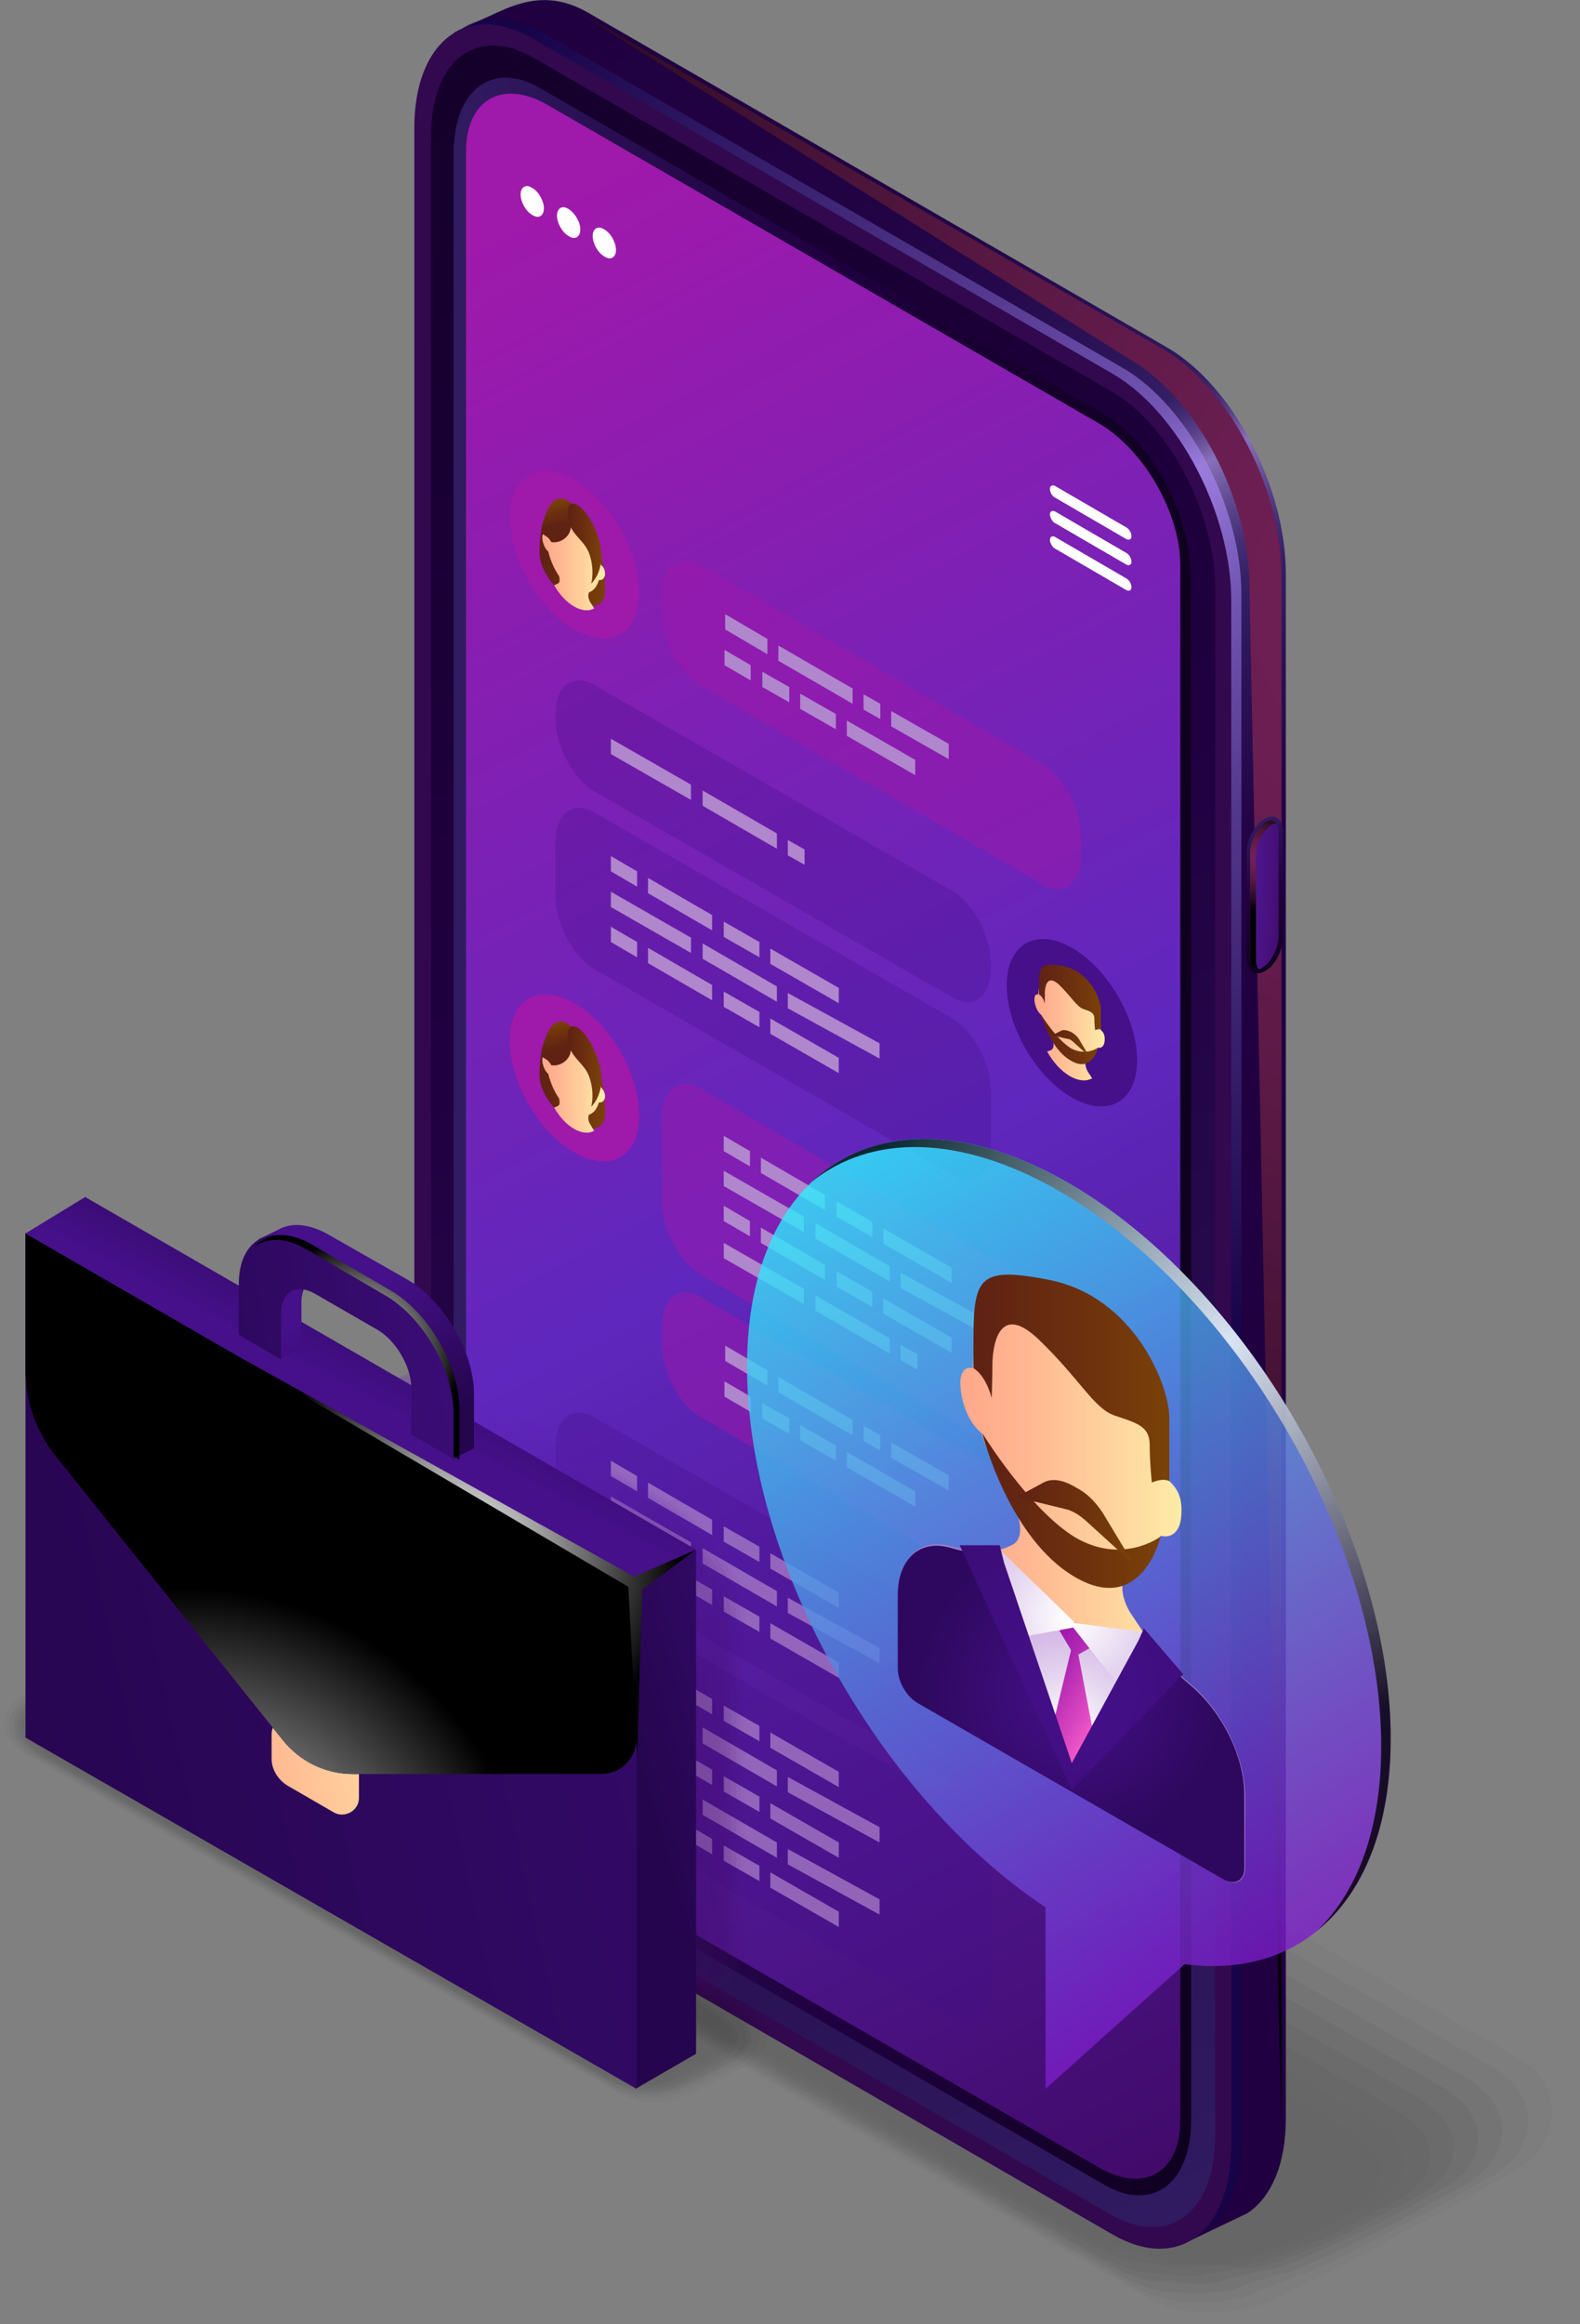 <?xml version="1.0" encoding="UTF-8"?> <svg xmlns="http://www.w3.org/2000/svg" width="217" height="319" viewBox="0 0 217 319" fill="none"><rect x="0" y="0" width="217" height="319" fill="#808080" stroke="none"/> <g clip-path="url(#clip0_20_1927)"> <g opacity="0.2"> <path opacity="0.091" d="M59.1 243.1L68.1 238.1C68.5 237.9 85.4 228.6 85.7 228.8L91.5 225.9C94.1 224.4 98 223.9 101.3 223.9C104.2 223.9 107.3 224.8 109.4 226L150.2 249.2L158.9 254.2L208.4 282.4C210 283.3 211.5 284.7 212.2 286.1C212.8 287.2 213.2 288.4 213.2 289.7C213.3 293 211.3 296.1 207.7 298.2L198.7 303.2C198.3 303.4 181.4 312.7 181.1 312.5L175.3 315.4C172.7 316.9 168.8 317.4 165.5 317.4C162.6 317.4 159.5 316.5 157.4 315.3L116.5 292L107.8 287L58.3 258.8C56.7 257.9 55.2 256.5 54.5 255.1C53.9 254 53.5 252.8 53.5 251.5C53.4 248.3 55.4 245.2 59.1 243.1Z" fill="black"></path> <path opacity="0.182" d="M60 243.8L68.8 238.9C69.5 238.5 85.4 230.1 86 230.5L91.7 228.2C94.1 226.8 98.2 226.7 101.2 226.7C103.8 226.7 107.1 227.8 109 228.9L148.6 251.5L157 256.3L205 283.7C206.4 284.5 208.1 286 208.8 287.3C209.4 288.4 209.8 289.5 209.9 290.7C210.1 293.8 208.2 296.9 204.6 298.9L195.8 303.8C195.1 304.2 179.2 312.6 178.6 312.2L172.9 314.5C170.5 315.9 166.4 316 163.4 316C160.8 316 157.5 314.9 155.6 313.8L116 291.2L107.6 286.4L59.6 259C58.2 258.2 56.5 256.7 55.8 255.4C55.2 254.3 54.8 253.2 54.7 252C54.5 248.9 56.4 245.9 60 243.8Z" fill="black"></path> <path opacity="0.273" d="M60.9 244.6L69.4 239.9C70.5 239.3 85.3 231.8 86.2 232.4L91.7 230.6C93.8 229.4 98.2 229.7 100.8 229.7C103.1 229.7 106.6 231 108.3 232L146.7 253.9L154.9 258.6L201.4 285.2C202.7 285.9 204.5 287.5 205.1 288.6C205.7 289.6 206.2 290.7 206.3 291.8C206.6 294.8 204.8 297.8 201.3 299.8L192.8 304.5C191.7 305.1 176.9 312.6 176 312L170.5 313.8C168.4 315 164 314.7 161.4 314.7C159.1 314.7 155.6 313.4 153.9 312.4L115.5 290.5L107.3 285.8L60.8 259.2C59.5 258.5 57.7 256.9 57.1 255.8C56.5 254.8 56 253.7 55.9 252.6C55.6 249.5 57.4 246.6 60.9 244.6Z" fill="black"></path> <path opacity="0.364" d="M61.8 245.3L70.1 240.8C71.6 240 85.3 233.4 86.5 234.1L91.8 232.8C93.6 231.7 98.2 232.5 100.6 232.5C102.6 232.5 106.4 234 107.8 234.9L145 256.1L152.9 260.6L198 286.4C199.1 287 201.1 288.7 201.7 289.6C202.3 290.6 202.8 291.6 203 292.7C203.4 295.6 201.7 298.5 198.2 300.4L189.9 304.9C188.4 305.7 174.7 312.3 173.5 311.6L168.2 312.9C166.4 314 161.8 313.2 159.4 313.2C157.4 313.2 153.6 311.7 152.2 310.8L115 289.6L107.1 285.1L62 259.3C60.9 258.7 58.9 257 58.3 256.1C57.7 255.1 57.2 254.1 57 253C56.6 250.1 58.3 247.3 61.8 245.3Z" fill="black"></path> <path opacity="0.455" d="M62.7 246L70.8 241.7C72.6 240.6 85.3 235 86.9 235.9L92 235.1C93.6 234.2 98.4 235.3 100.4 235.3C102.1 235.3 106.1 237 107.3 237.8L143.3 258.4L151 262.8L194.6 287.8C195.6 288.4 197.7 290 198.2 290.8C198.8 291.7 199.4 292.6 199.6 293.7C200.1 296.4 198.5 299.2 195.1 301.2L187 305.5C185.2 306.6 172.5 312.2 170.9 311.3L165.8 312.1C164.2 313 159.4 311.9 157.4 311.9C155.7 311.9 151.7 310.2 150.5 309.4L114.5 288.8L106.8 284.4L63.2 259.4C62.2 258.8 60.1 257.2 59.6 256.4C59 255.5 58.4 254.6 58.2 253.5C57.7 250.7 59.3 247.9 62.7 246Z" fill="black"></path> <path opacity="0.545" d="M63.6 246.7L71.4 242.6C73.6 241.3 85.1 236.6 87.1 237.7L92.1 237.5C93.4 236.7 98.5 238.3 100.2 238.3C101.7 238.3 105.8 240.3 106.8 240.9L141.6 260.8L149 265L191.2 289.2C192 289.7 194.3 291.4 194.8 292C195.5 292.9 196.1 293.7 196.3 294.7C196.9 297.3 195.4 300 192.1 301.9L184.3 306C182.1 307.3 170.6 312 168.6 310.9L163.6 311.1C162.3 311.9 157.2 310.3 155.5 310.3C154 310.3 149.9 308.3 148.9 307.7L114 287.9L106.6 283.7L64.4 259.5C63.6 259 61.3 257.3 60.8 256.7C60.1 255.8 59.5 255 59.3 254C58.8 251.4 60.3 248.6 63.6 246.7Z" fill="black"></path> <path opacity="0.636" d="M64.5 247.4L72.1 243.4C74.7 241.9 85.1 238.1 87.4 239.3L92.2 239.6C93.3 239 98.6 241 99.9 241C101.1 241 105.4 243.2 106.2 243.6L139.8 262.9L147 267L187.7 290.4C188.3 290.8 190.8 292.5 191.2 293C191.9 293.9 192.5 294.6 192.8 295.5C193.5 298 192.1 300.6 188.8 302.5L181.2 306.5C178.6 308 168.2 311.8 165.9 310.6L161.1 310.3C160 310.9 154.7 308.9 153.4 308.9C152.2 308.9 147.9 306.7 147.1 306.3L113.5 287L106.3 282.9L65.6 259.5C65 259.1 62.5 257.4 62.1 256.8C61.4 255.9 60.8 255.2 60.5 254.3C59.8 252 61.2 249.3 64.5 247.4Z" fill="black"></path> <path opacity="0.727" d="M65.4 248.1L72.7 244.3C75.6 242.6 85 239.6 87.6 241.1L92.2 241.9C93 241.4 98.6 243.8 99.6 243.8C100.5 243.8 105 246.2 105.7 246.5L138.1 265.1L145 269.1L184.3 291.7C184.8 292 187.6 293.7 187.8 294.2C188.6 294.9 189.2 295.7 189.5 296.6C190.3 298.9 189 301.5 185.8 303.4L178.5 307.2C175.6 308.9 166.2 311.9 163.6 310.4L159 309.6C158.2 310.1 152.6 307.7 151.6 307.7C150.7 307.7 146.2 305.3 145.5 305L113 286.3L106.1 282.3L66.8 259.7C66.3 259.4 63.5 257.7 63.3 257.2C62.5 256.5 61.9 255.7 61.6 254.8C60.9 252.6 62.2 250 65.4 248.1Z" fill="black"></path> <path opacity="0.818" d="M66.3 248.9L73.4 245.3C76.7 243.4 85 241.3 87.9 243L92.3 244.3C92.8 244 98.7 246.8 99.3 246.8C99.9 246.8 104.7 249.4 105.1 249.6L136.3 267.5L142.9 271.3L180.7 293.1C181 293.3 184 295.1 184.1 295.4C185 296 185.5 296.8 185.9 297.6C186.8 299.8 185.6 302.3 182.4 304.1L175.3 307.7C172 309.6 163.7 311.7 160.8 310L156.4 308.7C155.9 309 150 306.2 149.4 306.2C148.8 306.2 144 303.6 143.6 303.4L112.4 285.5L105.8 281.7L68 259.9C67.7 259.7 64.7 257.9 64.6 257.6C63.7 257 63.2 256.2 62.8 255.4C61.9 253.2 63.2 250.7 66.3 248.9Z" fill="black"></path> <path opacity="0.909" d="M67.2 249.6L74 246.2C77.7 244.1 84.9 242.9 88.1 244.8L92.4 246.6C92.7 246.4 98.7 249.7 99.1 249.7C99.4 249.7 104.4 252.5 104.6 252.6L134.6 269.9L141 273.6L177.4 294.6C177.6 294.7 180.7 296.6 180.8 296.7C181.7 297.3 182.3 298 182.7 298.7C183.7 300.8 182.6 303.2 179.5 305L172.7 308.4C169 310.5 161.8 311.7 158.6 309.8L154.3 308C154 308.2 148 304.9 147.6 304.9C147.3 304.9 142.3 302.1 142.1 302L112.1 284.7L105.7 281L69.3 260C69.1 259.9 66 258 65.9 257.9C65 257.3 64.4 256.6 64 255.9C63 253.8 64.1 251.3 67.2 249.6Z" fill="black"></path> <path opacity="0.2" d="M155.9 309.4L111.5 283.8L67.1 258.2C63.6 256.2 64 252.6 68.1 250.3L74.7 247.1C78.7 244.8 84.9 244.5 88.4 246.5L132.8 272.1L177.2 297.7C180.7 299.7 180.3 303.3 176.2 305.6L169.6 308.8C165.5 311.2 159.4 311.5 155.9 309.4Z" fill="black"></path> </g> <path d="M160.4 303.1L80.8 257.1C71.8 251.9 64.5 238 64.5 226V14C64.5 7.9 59.5 6.6 62.5 4.4C62.6 4.3 69.6 1.1 69.7 1.1C73 -0.2 76.5 -0.7 80.7 1.7L160.3 47.7C169.3 52.9 176.6 66.8 176.6 78.8V290.8C176.6 297.2 174.5 301.7 171.3 303.8C171.1 303.9 162.7 307.9 162.5 308C159.6 308.9 164.4 305.4 160.4 303.1Z" fill="url(#paint0_linear_20_1927)"></path> <path d="M159.7 47.9L80.1 2C75.9 -0.4 155.3 49.4 155.3 49.4C164.3 54.6 171.6 68.5 171.6 80.5C171.6 80.5 176 297.4 176 291.1V79C176 67 168.7 53.1 159.7 47.9Z" fill="url(#paint1_radial_20_1927)"></path> <path opacity="0.6" d="M154.2 305.9L74.6 259.9C65.6 254.7 58.3 240.8 58.3 228.8V16.8C58.3 4.8 65.6 -0.7 74.6 4.5L154.2 50.5C163.2 55.7 170.5 69.6 170.5 81.6V293.6C170.5 305.6 163.2 311.1 154.2 305.9Z" fill="url(#paint2_radial_20_1927)"></path> <path d="M152.8 306.7L73.2 260.7C64.2 255.5 56.9 241.6 56.9 229.6V17.6C56.9 5.6 64.2 0.1 73.2 5.3L152.8 51.3C161.8 56.5 169.1 70.4 169.1 82.4V294.4C169.1 306.4 161.8 311.9 152.8 306.7Z" fill="#32084F"></path> <path d="M59.2 231V18.7C59.2 8.2 65.5 3.4 73.4 8L152.6 53.7C160.5 58.2 166.9 70.4 166.9 80.9V293.2C166.9 303.7 160.5 308.5 152.6 304L73.4 258.3C65.5 253.7 59.2 241.5 59.2 231Z" fill="url(#paint3_linear_20_1927)"></path> <path d="M62.3 232.3V21.1C62.3 12.3 67.6 8.3 74.2 12.1L151.7 56.9C158.3 60.7 163.6 70.9 163.6 79.7V290.9C163.6 299.7 158.3 303.7 151.7 299.9L74.2 255.1C67.7 251.3 62.3 241.1 62.3 232.3Z" fill="url(#paint4_linear_20_1927)"></path> <path d="M75.2 14.4C69 10.8 64 13.7 64 20.8V234.4C64 241.5 69 250.2 75.2 253.8L150.9 297.5C157.1 301.1 162.1 298.2 162.1 291.1V77.5C162.1 70.4 157.1 61.7 150.9 58.1L75.2 14.4Z" fill="url(#paint5_linear_20_1927)"></path> <path d="M171.2 131.4V117.1C171.2 115.3 172.3 113.1 173.7 112.4C175.1 111.6 176.2 112.4 176.2 114.3V128.6C176.2 130.4 175.1 132.6 173.7 133.3C172.3 134.1 171.2 133.2 171.2 131.4Z" fill="url(#paint6_linear_20_1927)"></path> <path d="M172.7 133C172 133 171.7 132.1 171.7 131.4V117.1C171.7 115.5 172.7 113.5 173.9 112.8C174.2 112.7 174.4 112.6 174.6 112.6C175.3 112.6 175.6 113.5 175.6 114.2V128.5C175.6 130.1 174.6 132.1 173.4 132.8C173.2 133 172.9 133 172.7 133Z" fill="url(#paint7_linear_20_1927)"></path> <path d="M172.5 131.8V117.5C172.5 115.9 173.5 113.9 174.7 113.2C174.9 113.1 175.1 113 175.3 113C175.1 112.8 174.9 112.6 174.6 112.6C174.4 112.6 174.1 112.7 173.9 112.8C172.7 113.5 171.7 115.5 171.7 117.1V131.4C171.7 132.2 172 133 172.7 133H172.8C172.6 132.7 172.5 132.2 172.5 131.8Z" fill="url(#paint8_radial_20_1927)"></path> <path d="M144.9 68.3L154.7 74C155.1 74.2 155.4 74 155.4 73.6C155.4 73.2 155.1 72.6 154.7 72.4L144.9 66.7C144.5 66.5 144.2 66.7 144.2 67.1C144.2 67.6 144.5 68.1 144.9 68.3ZM154.7 75.9L144.9 70.2C144.5 70 144.2 70.2 144.2 70.6C144.2 71 144.5 71.6 144.9 71.8L154.7 77.5C155.1 77.7 155.4 77.5 155.4 77.1C155.4 76.7 155.1 76.1 154.7 75.9ZM154.7 79.4L144.9 73.7C144.5 73.5 144.2 73.7 144.2 74.1C144.2 74.5 144.5 75.1 144.9 75.3L154.7 81C155.1 81.2 155.4 81 155.4 80.6C155.4 80.2 155.1 79.6 154.7 79.4Z" fill="white"></path> <path d="M84.6 34.3C84.6 35.3 83.9 35.8 83 35.2C82.1 34.7 81.4 33.4 81.4 32.4C81.4 31.4 82.1 30.9 83 31.5C83.9 32 84.6 33.3 84.6 34.3Z" fill="white"></path> <path d="M79.7 31.5C79.7 32.5 79 33 78.1 32.4C77.2 31.9 76.5 30.6 76.5 29.6C76.5 28.6 77.2 28.1 78.1 28.7C78.9 29.2 79.7 30.4 79.7 31.5Z" fill="white"></path> <path d="M74.7 28.6C74.7 29.6 74 30.1 73.1 29.5C72.2 29 71.5 27.7 71.5 26.7C71.5 25.7 72.2 25.2 73.1 25.8C74 26.3 74.7 27.6 74.7 28.6Z" fill="white"></path> <path opacity="0.5" d="M143.2 121.4L96.2 94.1C93.3 92.4 90.9 87.9 90.9 84.1V81.6C90.9 77.7 93.3 76 96.2 77.6L143.2 104.9C146.1 106.6 148.5 111.1 148.5 114.9V117.4C148.4 121.3 146.1 123.1 143.2 121.4Z" fill="#9F19AB"></path> <path d="M87.8 81.3C87.8 87 83.8 89.2 78.9 86.4C74 83.6 70 76.7 70 71C70 65.3 74 63.1 78.9 65.9C83.8 68.8 87.8 75.7 87.8 81.3Z" fill="#9F19AB"></path> <path d="M114.8 98L109.9 95.2V97.3L114.8 100.1V98ZM104.7 94.3L108.4 96.4V94.3L104.7 92.2V94.3ZM125.7 104.3L116.3 98.9V101L125.7 106.4V104.3ZM103.1 91.3L99.5 89.2V91.3L103.1 93.4V91.3ZM130.3 102.1L122.4 97.6V99.7L130.3 104.2V102.1ZM105.4 87.7L99.6 84.3V86.4L105.4 89.8V87.7ZM120.9 96.6L118.6 95.3V97.4L120.9 98.7V96.6ZM106.9 90.7L117.1 96.6V94.5L106.9 88.6V90.7Z" fill="#B086CC"></path> <path d="M83.1 81C83.1 86.3 74.1 81.1 74.1 75.8C74.1 70.5 76.1 68.1 78.6 69.5C81.1 71 83.1 75.7 83.1 81Z" fill="url(#paint9_linear_20_1927)"></path> <path d="M82.5 77.5C82.5 77.1 82.5 76.9 82.4 76.7C82 72.7 80.7 70.9 78.7 69.7C76.7 68.5 75.2 68.9 75 72.7C75 72.8 75 73 75 73.1C74.7 73 74.4 73.3 74.5 74.1C74.6 74.7 74.9 75.4 75.3 75.7C75.6 76.9 76.1 78.1 76.8 79.1C76.9 79.6 76.9 80 76.6 80.1C76.4 80.2 76.3 80.3 76.1 80.3C77.6 83 80.1 84.4 81.6 83.5C81.4 83.2 81.3 83 81.1 82.7C80.8 82.2 80.7 81.7 80.9 81.3C81.5 81.1 81.9 80.6 82.2 79.8C82.2 79.7 82.3 79.6 82.3 79.6C82.7 79.7 83 79.4 83.1 78.9C83.1 78.2 82.9 77.8 82.5 77.5Z" fill="url(#paint10_linear_20_1927)"></path> <path d="M78.2 71C79.1 73.3 77.1 74.7 75.7 74.4C74.9 72.8 73.6 74.2 74.9 70.7C76.5 66.3 78.9 69.6 78.9 69.6L78.2 71Z" fill="url(#paint11_linear_20_1927)"></path> <path d="M78 71C78.3 73.5 80.3 74 81 76.2C81.7 78.4 81.2 80.1 81.2 80.1C81.2 80.1 83.6 78 82.1 73.6C80.6 69.2 77.6 67.5 78 71Z" fill="url(#paint12_linear_20_1927)"></path> <path opacity="0.5" d="M143.2 202.2L96.2 174.9C93.3 173.2 90.9 168.7 90.9 164.9V153.4C90.9 149.5 93.3 147.8 96.2 149.4L143.2 176.7C146.1 178.4 148.5 182.9 148.5 186.7V198.2C148.4 202.1 146.1 203.8 143.2 202.2Z" fill="#9F19AB"></path> <path d="M87.8 153.1C87.8 158.8 83.8 161 78.9 158.2C74 155.4 70 148.5 70 142.8C70 137.1 74 134.9 78.9 137.7C83.8 140.5 87.8 147.4 87.8 153.1Z" fill="#9F19AB"></path> <path opacity="0.5" d="M143.2 221.8L96.2 194.5C93.3 192.8 90.9 188.3 90.9 184.5V182C90.9 178.1 93.3 176.4 96.2 178L143.2 205.3C146.1 207 148.5 211.5 148.5 215.3V217.8C148.4 221.7 146.1 223.5 143.2 221.8Z" fill="#9F19AB"></path> <path d="M114.8 198.4L109.9 195.6V197.7L114.8 200.5V198.4ZM104.7 194.7L108.4 196.8V194.7L104.7 192.6V194.7ZM125.7 204.7L116.3 199.3V201.4L125.7 206.8V204.7ZM103.1 191.7L99.5 189.6V191.7L103.1 193.8V191.7ZM130.3 202.5L122.4 198V200.1L130.3 204.6V202.5ZM105.4 188.1L99.6 184.7V186.8L105.4 190.2V188.1ZM120.9 197L118.6 195.7V197.8L120.9 199.1V197ZM106.9 191.1L117.1 197V194.9L106.9 189V191.1Z" fill="#B086CC"></path> <path d="M83.1 152.7C83.1 158 74.1 152.8 74.1 147.5C74.1 142.2 76.1 139.8 78.6 141.2C81.1 142.7 83.1 147.4 83.1 152.7Z" fill="url(#paint13_linear_20_1927)"></path> <path d="M82.5 149.2C82.5 148.8 82.5 148.6 82.4 148.4C82 144.4 80.7 142.6 78.7 141.4C76.7 140.2 75.2 140.6 75 144.4C75 144.5 75 144.7 75 144.8C74.7 144.7 74.4 145 74.5 145.8C74.6 146.4 74.9 147.1 75.3 147.4C75.6 148.6 76.1 149.8 76.8 150.8C76.9 151.3 76.9 151.7 76.6 151.8C76.4 151.9 76.3 152 76.1 152C77.6 154.7 80.1 156.1 81.6 155.2C81.4 154.9 81.3 154.7 81.1 154.4C80.8 153.9 80.7 153.4 80.9 153C81.5 152.8 81.9 152.3 82.2 151.5C82.2 151.4 82.3 151.3 82.3 151.3C82.7 151.4 83 151.1 83.1 150.6C83.1 150 82.9 149.6 82.5 149.2Z" fill="url(#paint14_linear_20_1927)"></path> <path d="M78.2 142.8C79.1 145.1 77.1 146.5 75.7 146.2C74.9 144.6 73.6 146 74.9 142.5C76.5 138.1 78.9 141.4 78.9 141.4L78.2 142.8Z" fill="url(#paint15_linear_20_1927)"></path> <path d="M78 142.8C78.3 145.3 80.3 145.8 81 148C81.7 150.2 81.2 151.9 81.2 151.9C81.2 151.9 83.6 149.8 82.1 145.4C80.6 140.9 77.6 139.2 78 142.8Z" fill="url(#paint16_linear_20_1927)"></path> <path opacity="0.3" d="M130.8 136.9L81.6 108.6C78.7 106.9 76.3 102.4 76.3 98.6V98C76.3 94.1 78.7 92.4 81.6 94L130.8 122.3C133.7 124 136.1 128.5 136.1 132.3V132.8C136.1 136.8 133.7 138.6 130.8 136.9Z" fill="#45108A"></path> <path opacity="0.3" d="M130.8 161.3L81.6 133C78.7 131.3 76.3 126.8 76.3 123V115.5C76.3 111.6 78.7 109.9 81.6 111.5L130.8 139.8C133.7 141.5 136.1 146 136.1 149.8V157.3C136.1 161.2 133.7 162.9 130.8 161.3Z" fill="#45108A"></path> <path d="M153.582 151.257C157.063 149.223 157.037 142.703 153.525 136.695C150.013 130.688 144.344 127.467 140.864 129.502C137.383 131.537 137.409 138.057 140.921 144.064C144.433 150.072 150.102 153.292 153.582 151.257Z" fill="#45108A"></path> <path d="M104.3 129.3L99.4 126.5V128.6L104.3 131.4V129.3ZM89 122.6L97.8 127.7V125.6L89 120.5V122.6ZM115.2 135.6L105.8 130.2V132.3L115.2 137.7V135.6ZM87.5 119.6L83.9 117.5V119.6L87.5 121.7V119.6ZM94.9 107.7L83.9 101.4V103.5L94.9 109.8V107.7ZM110.5 116.6L108.2 115.3V117.4L110.5 118.7V116.6ZM96.5 110.6L106.7 116.5V114.4L96.5 108.5V110.6ZM104.3 138.9L99.4 136.1V138.2L104.3 141V138.9ZM89 132.2L97.8 137.3V135.2L89 130.1V132.2ZM115.2 145.2L105.8 139.8V141.9L115.2 147.3V145.2ZM87.5 129.3L83.9 127.2V129.3L87.5 131.4V129.3ZM94.9 128.7L83.9 122.4V124.5L94.9 130.8V128.7ZM120.8 143.2L108.2 136.3V138.4L120.8 145.3V143.2ZM96.5 131.6L106.7 137.5V135.4L96.5 129.5V131.6Z" fill="#B086CC"></path> <path opacity="0.3" d="M130.8 244.3L81.6 216C78.7 214.3 76.3 209.8 76.3 206V198.5C76.3 194.6 78.7 192.9 81.6 194.5L130.8 222.8C133.7 224.5 136.1 229 136.1 232.8V240.3C136.1 244.2 133.7 245.9 130.8 244.3Z" fill="#45108A"></path> <path opacity="0.7" d="M104.3 212.3L99.4 209.5V211.6L104.3 214.4V212.3ZM89 205.6L97.8 210.7V208.6L89 203.5V205.6ZM115.2 218.6L105.8 213.2V215.3L115.2 220.7V218.6ZM87.5 202.6L83.9 200.5V202.6L87.5 204.7V202.6ZM104.3 221.9L99.4 219.1V221.2L104.3 224V221.9ZM89 215.2L97.8 220.3V218.2L89 213.1V215.2ZM115.2 228.2L105.8 222.8V224.9L115.2 230.3V228.2ZM87.5 212.3L83.9 210.2V212.3L87.5 214.4V212.3ZM94.9 211.7L83.9 205.4V207.5L94.9 213.8V211.7ZM120.8 226.2L108.2 219.3V221.4L120.8 228.3V226.2ZM96.5 214.6L106.7 220.5V218.4L96.5 212.5V214.6Z" fill="#B086CC"></path> <path opacity="0.3" d="M130.8 277L81.6 248.7C78.7 247 76.3 242.5 76.3 238.7V223C76.3 219.1 78.7 217.4 81.6 219L130.8 247.3C133.7 249 136.1 253.5 136.1 257.3V273C136.1 276.9 133.7 278.7 130.8 277Z" fill="#45108A"></path> <path opacity="0.7" d="M104.3 236.9L99.4 234.1V236.2L104.3 239V236.9ZM89 230.2L97.8 235.3V233.2L89 228.1V230.2ZM115.2 243.2L105.8 237.8V239.9L115.2 245.3V243.2ZM87.5 227.3L83.9 225.2V227.3L87.5 229.4V227.3ZM104.3 246.6L99.4 243.8V245.9L104.3 248.7V246.6ZM89 239.9L97.8 245V242.9L89 237.8V239.9ZM115.2 252.9L105.8 247.5V249.6L115.2 255V252.9ZM87.5 236.9L83.9 234.8V236.9L87.5 239V236.9ZM104.3 256.1L99.4 253.3V255.4L104.3 258.2V256.1ZM89 249.4L97.8 254.5V252.4L89 247.3V249.4ZM115.2 262.4L105.8 257V259.1L115.2 264.5V262.4ZM87.5 246.4L83.9 244.3V246.4L87.5 248.5V246.4ZM94.9 236.3L83.9 230V232.1L94.9 238.4V236.3ZM120.8 250.8L108.2 243.9V246L120.8 252.9V250.8ZM96.5 239.3L106.7 245.2V243L96.5 237.1V239.3ZM94.9 246.2L83.9 239.9V242L94.9 248.3V246.2ZM120.8 260.7L108.2 253.8V255.9L120.8 262.8V260.7ZM96.5 249.1L106.7 255V252.9L96.5 247V249.1Z" fill="#B086CC"></path> <path d="M119.8 167.7L114.9 164.9V167L119.8 169.8V167.7ZM104.5 161L113.3 166.1V164L104.5 158.9V161ZM130.7 174L121.3 168.6V170.7L130.7 176.1V174ZM103 158L99.4 155.9V158L103 160.1V158ZM110.4 176.9L99.4 170.6V172.7L110.4 179V176.9ZM126 185.9L123.7 184.6V186.7L126 188V185.9ZM112 179.9L122.2 185.8V183.7L112 177.8V179.9ZM119.8 177.3L114.9 174.5V176.6L119.8 179.4V177.3ZM104.5 170.6L113.3 175.7V173.6L104.5 168.5V170.6ZM130.7 183.6L121.3 178.2V180.3L130.7 185.7V183.6ZM103 167.6L99.4 165.5V167.6L103 169.7V167.6ZM110.4 167L99.4 160.7V162.8L110.4 169.1V167ZM136.3 181.6L123.7 174.7V176.8L136.3 183.7V181.6ZM112 170L122.2 175.9V173.8L112 167.9V170Z" fill="#B086CC"></path> <path d="M150 148C149.8 147.7 149.6 147.4 149.4 147.1C149 146.4 148.9 145.5 149.4 145.3C150 145 150.4 144.5 150.8 143.8C151.3 143.9 151.6 143.6 151.7 143C151.8 142.2 151.6 141.7 151.2 141.4C151.1 138.6 150.1 135.8 146.9 133.9C143.7 132.1 142.8 133.8 142.6 136.5C142.2 136.4 142 136.7 142.1 137.5C142.2 138.2 142.5 138.9 143 139.3C143.3 140.3 143.8 141.4 144.4 142.4C144.8 143.1 144.8 143.9 144.4 144.1C144.2 144.2 144 144.3 143.8 144.3C145.5 147.4 148.3 149 150 148Z" fill="url(#paint17_linear_20_1927)"></path> <path d="M142.7 136.5C143.3 136.8 143.5 137.8 143.5 137.8C143.5 137.8 143.5 137 143.5 136.3C143.5 135.7 143.7 133.5 145.5 135.2C147.3 137 147.9 138.2 148.8 138.5C149.7 138.8 150.3 139 150.3 139.8C150.3 140.6 150.4 141.4 150.4 141.4C150.4 141.4 150.8 141.2 151.2 141.3C151.2 141.3 151.2 140.1 151.2 138.6C151.2 137.1 149.6 133.3 146 132.6C142.5 132 142.7 132.7 142.7 136.5Z" fill="url(#paint18_linear_20_1927)"></path> <path d="M143 139.3C143 139.3 144.1 143.9 147.1 145.6C150 147.3 150.8 143.8 150.8 143.8C150.8 143.8 149.2 145 147.1 143.9C145.1 142.7 143 139.3 143 139.3Z" fill="url(#paint19_linear_20_1927)"></path> <path d="M144.5 142.1L145.7 141.5C146 141.3 146.5 141.4 147 141.6L147.2 141.7C147.7 142 148.1 142.4 148.4 143L149.6 145L147.5 143.1C147.2 142.8 146.9 142.6 146.6 142.6L144.5 142.1Z" fill="url(#paint20_linear_20_1927)"></path> <path opacity="0.8" d="M146.8 162.4C122.4 148.3 102.6 159.6 102.6 187.6C102.6 214.4 120.7 246.6 143.6 261.8V286.7L162.7 269.6C179.2 271.8 191 260.2 191 238.7C191 210.6 171.2 176.5 146.8 162.4Z" fill="url(#paint21_linear_20_1927)"></path> <path opacity="0.8" d="M146.8 162.4C132.4 154.1 119.6 154.6 111.5 162.2C119.6 155.7 131.8 155.6 145.5 163.5C169.9 177.6 189.7 211.7 189.7 239.7C189.7 251.1 186.4 259.7 180.9 265C187.2 259.9 191 250.9 191 238.6C191 210.6 171.2 176.5 146.8 162.4Z" fill="url(#paint22_radial_20_1927)"></path> <path d="M163.5 231.2C161.1 229.2 158.9 226.7 157 224C151.6 227.1 142.8 222 137.3 212.6C135.4 213.1 133.2 213 130.8 212.3C126.6 211 123.4 213.6 123.4 218.8V229C123.4 230.8 124.6 232.9 126.2 233.8L168.2 258C169.7 258.9 171 258.2 171 256.4V246.3C170.9 241 167.8 234.8 163.5 231.2Z" fill="url(#paint23_radial_20_1927)"></path> <path d="M170.9 256.4V246.3C170.9 241.1 167.8 234.9 163.5 231.3C161.1 229.3 158.9 226.9 157 224.2L147.1 242.2L137.2 212.8C135.3 213.3 133.1 213.2 130.7 212.5C126.5 211.2 123.3 213.8 123.3 219V229C123.3 230.8 124.5 232.9 126.1 233.8L168.1 258C169.7 258.8 170.9 258.1 170.9 256.4Z" fill="url(#paint24_radial_20_1927)"></path> <path d="M157 224C156.4 223.1 155.8 222.2 155.2 221.3C153.8 219 153.8 216.4 155.1 215.6C156.9 214.6 158.4 213 159.4 210.8C160.9 211.2 162 210.2 162.2 208.4C162.5 205.8 161.8 204.4 160.6 203.3C160.2 194.5 157.2 185.5 147.1 179.7C137 173.9 134 179.4 133.6 187.8C132.4 187.5 131.6 188.5 132 191.1C132.3 193.3 133.3 195.5 134.8 196.7C135.8 200 137.4 203.4 139.1 206.5C140.4 208.8 140.5 211.3 139.1 212C138.5 212.3 137.9 212.6 137.2 212.7C142.8 222 151.6 227.1 157 224Z" fill="url(#paint25_linear_20_1927)"></path> <path d="M133.7 187.8C135.5 188.9 136.2 191.9 136.2 191.9C136.2 191.9 136.3 189.2 136.3 187.3C136.3 185.4 136.9 178.3 142.7 183.9C148.5 189.5 150.2 193.3 153.1 194.3C156 195.3 157.9 195.7 157.9 198.3C157.9 200.8 158.2 203.5 158.2 203.5C158.2 203.5 159.6 202.8 160.6 203.3C160.6 203.3 160.6 199.5 160.6 194.7C160.6 189.9 155.6 178 144.2 175.7C133.1 173.5 133.7 175.8 133.7 187.8Z" fill="url(#paint26_linear_20_1927)"></path> <path d="M134.9 196.7C134.9 196.7 138.5 211.2 147.7 216.5C156.9 221.8 159.4 210.9 159.4 210.9C159.4 210.9 154.3 214.8 147.8 211.1C141.4 207.3 134.9 196.7 134.9 196.7Z" fill="url(#paint27_linear_20_1927)"></path> <path d="M139.6 205.5L143.3 203.5C144.4 202.9 145.8 203.1 147.3 203.9L148 204.3C149.5 205.1 150.9 206.6 151.9 208.4L155.7 214.7L149.2 208.8C148.2 207.9 147.2 207.3 146.2 207.1L139.6 205.5Z" fill="url(#paint28_linear_20_1927)"></path> <path d="M148.1 227.1L149.7 226.2L147.6 222.6L145.5 223.8L147.1 226.5L144.7 236.4L147.6 244.3L150.5 239.7L148.1 227.1Z" fill="url(#paint29_linear_20_1927)"></path> <path d="M140.8 224.6L147.4 223.4L153.3 230.9L157 224L147.7 222.8L137.3 212.7L140.8 224.6Z" fill="url(#paint30_radial_20_1927)"></path> <path d="M147.2 245.7L162.5 229.8L157.1 223.5L156.4 225.1L147.2 242L137.9 214.5L137.3 212.1H131.8L147.2 245.7Z" fill="url(#paint31_radial_20_1927)"></path> <g opacity="0.3"> <path opacity="0.091" d="M62.4 189.3C57.3 186.3 53.1 188.7 53.1 194.6V240.4C53.1 246.3 57.3 253.4 62.4 256.4L91.2 272.5C96.3 275.5 102.3 272.8 102.3 266.9V221.1C102.3 215.2 96.3 208.4 91.2 205.4L62.4 189.3Z" fill="url(#paint32_linear_20_1927)"></path> <path opacity="0.182" d="M61.9 189.5C56.8 186.5 52.6 188.9 52.6 194.8V240.3C52.6 246.2 56.8 253.3 61.9 256.3L90.8 272.4C95.9 275.4 101.7 272.7 101.7 266.8V221.3C101.7 215.4 95.9 208.5 90.8 205.6L61.9 189.5Z" fill="url(#paint33_linear_20_1927)"></path> <path opacity="0.273" d="M61.4 189.7C56.3 186.7 52.1 189.1 52.1 195V240.2C52.1 246.1 56.3 253.2 61.4 256.2L90.3 272.3C95.4 275.3 101.1 272.7 101.1 266.8V221.6C101.1 215.7 95.5 208.8 90.3 205.8L61.4 189.7Z" fill="url(#paint34_linear_20_1927)"></path> <path opacity="0.364" d="M60.9 190C55.8 187 51.6 189.4 51.6 195.3V240.2C51.6 246.1 55.8 253.2 60.9 256.2L89.8 272.4C94.9 275.4 100.4 272.8 100.4 266.9V222C100.4 216.1 94.9 209.2 89.8 206.2L60.9 190Z" fill="url(#paint35_linear_20_1927)"></path> <path opacity="0.455" d="M60.4 190.2C55.3 187.2 51.1 189.6 51.1 195.5V240C51.1 245.9 55.3 253 60.4 256L89.3 272.2C94.4 275.2 99.7 272.6 99.7 266.7V222.1C99.7 216.2 94.4 209.2 89.3 206.3L60.4 190.2Z" fill="url(#paint36_linear_20_1927)"></path> <path opacity="0.545" d="M59.9 190.4C54.8 187.4 50.6 189.8 50.6 195.7V239.9C50.6 245.8 54.8 252.9 59.9 255.9L88.8 272.1C93.9 275.1 99 272.5 99 266.7V222.5C99 216.6 93.9 209.6 88.8 206.6L59.9 190.4Z" fill="url(#paint37_linear_20_1927)"></path> <path opacity="0.636" d="M59.4 190.6C54.3 187.6 50.1 190 50.1 195.9V239.8C50.1 245.7 54.3 252.8 59.4 255.8L88.3 272C93.4 275 98.3 272.5 98.3 266.6V222.7C98.3 216.8 93.4 209.8 88.3 206.8L59.4 190.6Z" fill="url(#paint38_linear_20_1927)"></path> <path opacity="0.727" d="M58.9 190.8C53.8 187.8 49.6 190.2 49.6 196.1V239.7C49.6 245.6 53.8 252.7 58.9 255.7L87.8 271.9C92.9 274.9 97.6 272.4 97.6 266.5V222.9C97.6 217 92.9 209.9 87.8 207L58.9 190.8Z" fill="url(#paint39_linear_20_1927)"></path> <path opacity="0.818" d="M58.4 191C53.3 188 49.1 190.4 49.1 196.3V239.6C49.1 245.5 53.3 252.6 58.4 255.6L87.4 271.8C92.5 274.8 97.1 272.3 97.1 266.5V223.2C97.1 217.3 92.6 210.2 87.4 207.3L58.4 191Z" fill="url(#paint40_linear_20_1927)"></path> <path opacity="0.909" d="M57.9 191.2C52.8 188.2 48.6 190.6 48.6 196.5V239.5C48.6 245.4 52.8 252.5 57.9 255.5L86.9 271.7C92 274.7 96.4 272.3 96.4 266.4V223.4C96.4 217.5 92.1 210.4 86.9 207.4L57.9 191.2Z" fill="url(#paint41_linear_20_1927)"></path> <path opacity="0.3" d="M57.4 191.4C52.3 188.4 48.1 190.8 48.1 196.7V239.3C48.1 245.2 52.3 252.3 57.4 255.3L86.4 271.5C91.5 274.5 95.7 272.1 95.7 266.2V223.6C95.7 217.7 91.5 210.6 86.4 207.6L57.4 191.4Z" fill="url(#paint42_linear_20_1927)"></path> </g> <g opacity="0.2"> <path opacity="0.091" d="M3.4 232.5L7.4 230.5C7.5 230.4 11.5 228.5 11.6 228.5C12.7 227.9 13.9 227.6 15.2 227.5C15.7 227.4 16.2 227.5 16.7 227.5C18.2 227.5 19.8 228 20.9 228.6L61.8 252L102.8 275.4C104 276.1 105.1 277.4 105.3 278.6C105.3 278.8 105.4 278.9 105.4 279.1C105.5 280.8 104.5 282.4 102.6 283.5L98.6 285.5C98.5 285.6 94.5 287.5 94.4 287.5C93.3 288.1 92.1 288.4 90.8 288.5C90.3 288.6 89.8 288.5 89.3 288.5C87.8 288.5 86.2 288 85.1 287.4L44.2 264L3.2 240.6C2 239.9 0.9 238.6 0.7 237.4C0.7 237.2 0.6 237.1 0.6 236.9C0.5 235.1 1.5 233.5 3.4 232.5Z" fill="black"></path> <path opacity="0.182" d="M3.9 232.8L7.8 230.9C8 230.8 11.7 229 12 229C13.1 228.5 14.3 228.3 15.5 228.1C15.9 228.1 16.5 228.1 17 228.1C18.3 228.1 20.1 228.7 21.1 229.3L61.3 252.3L101.7 275.4C102.8 276 104 277.4 104.2 278.5C104.2 278.7 104.3 278.8 104.3 279C104.5 280.6 103.6 282.2 101.7 283.3L97.8 285.2C97.6 285.3 93.9 287.1 93.6 287.1C92.5 287.6 91.3 287.8 90.1 288C89.7 288 89.1 288 88.6 288C87.3 288 85.5 287.4 84.5 286.8L44.3 263.8L3.9 240.7C2.8 240.1 1.6 238.7 1.4 237.6C1.4 237.4 1.3 237.3 1.3 237.1C1.1 235.5 2 233.9 3.9 232.8Z" fill="black"></path> <path opacity="0.273" d="M4.3 233.2L8.1 231.3C8.4 231.1 11.9 229.5 12.2 229.5C13.3 229.1 14.5 228.9 15.7 228.8C16.1 228.8 16.7 228.9 17.1 228.9C18.3 228.9 20.2 229.7 21.1 230.1L60.6 252.7L100.4 275.5C101.4 276.1 102.8 277.5 103 278.4C103 278.6 103.1 278.7 103.1 278.9C103.4 280.4 102.6 282 100.7 283.1L97 285C96.7 285.2 93.2 286.8 92.9 286.8C91.8 287.2 90.6 287.4 89.4 287.5C89 287.5 88.4 287.4 88 287.4C86.8 287.4 84.9 286.6 84 286.2L44.5 263.6L4.7 240.8C3.7 240.2 2.3 238.8 2.1 237.9C2.1 237.7 2 237.6 2 237.4C1.6 235.9 2.4 234.3 4.3 233.2Z" fill="black"></path> <path opacity="0.364" d="M4.8 233.5L8.6 231.6C9 231.4 12.2 229.9 12.7 229.9C13.8 229.5 15 229.6 16.2 229.4C16.5 229.3 17.2 229.6 17.6 229.6C18.6 229.6 20.7 230.5 21.5 230.9L60.3 253.1L99.5 275.6C100.4 276.1 101.9 277.5 102.2 278.4C102.2 278.6 102.3 278.7 102.4 278.8C102.9 280.3 102.1 281.9 100.2 283L96.4 284.9C96 285.1 92.8 286.6 92.3 286.6C91.2 287 90 287.1 88.8 287.1C88.5 287.1 87.8 286.9 87.4 286.9C86.4 286.9 84.3 286 83.5 285.6L44.7 263.4L5.4 240.9C4.5 240.4 3 239 2.7 238.1C2.7 237.9 2.6 237.8 2.5 237.7C2.1 236.2 2.9 234.6 4.8 233.5Z" fill="black"></path> <path opacity="0.455" d="M5.2 233.9L8.9 232.1C9.4 231.8 12.3 230.5 12.9 230.5C14 230.2 15.2 230.4 16.3 230.2C16.6 230.1 17.3 230.4 17.6 230.4C18.5 230.4 20.7 231.4 21.4 231.8L59.5 253.7L98.2 275.9C98.9 276.3 100.8 277.8 100.9 278.5C101 278.6 101 278.8 101.1 278.9C101.7 280.3 101 281.9 99.1 283L95.4 284.8C94.9 285.1 92 286.4 91.4 286.4C90.3 286.7 89.1 286.7 88 286.7C87.7 286.7 87 286.5 86.7 286.5C85.8 286.5 83.6 285.5 82.9 285.1L44.8 263.2L6.1 241.1C5.4 240.7 3.5 239.2 3.4 238.5C3.3 238.4 3.3 238.2 3.2 238.1C2.6 236.6 3.3 235 5.2 233.9Z" fill="black"></path> <path opacity="0.545" d="M5.7 234.3L9.4 232.5C10 232.2 12.7 231 13.4 231C14.5 230.7 15.7 231.1 16.8 230.8C17 230.7 17.8 231.1 18.1 231.1C18.8 231.1 21.2 232.3 21.8 232.6L59.1 254L97.2 275.8C97.8 276.2 99.9 277.7 100 278.3C100.1 278.4 100.2 278.6 100.2 278.7C100.9 280.1 100.3 281.7 98.4 282.7L94.7 284.5C94.1 284.8 91.4 286 90.7 286C89.6 286.3 88.4 286.2 87.3 286.2C87.1 286.2 86.3 285.9 86 285.9C85.3 285.9 82.9 284.7 82.3 284.4L45 263L6.9 241.2C6.3 240.8 4.2 239.3 4.1 238.7C4 238.6 3.9 238.4 3.9 238.3C3.2 236.9 3.8 235.4 5.7 234.3Z" fill="black"></path> <path opacity="0.636" d="M6.1 234.6L9.7 232.8C10.4 232.4 12.8 231.4 13.7 231.4C14.8 231.2 16 231.2 17 231.4C17.2 231.4 18.1 231.8 18.2 231.8C18.8 231.8 21.4 233.1 21.8 233.3L58.6 254.4L96.1 276C96.6 276.3 98.9 277.9 99 278.4C99.1 278.5 99.2 278.6 99.3 278.8C100.1 280.1 99.5 281.7 97.7 282.8L94.1 284.6C93.4 285 91 286 90.1 286C89 286.2 87.8 286.2 86.8 286C86.6 286 85.7 285.6 85.6 285.6C85 285.6 82.4 284.3 82 284.1L45.2 263L7.6 241.3C7.1 241 4.8 239.4 4.7 238.9C4.6 238.8 4.5 238.7 4.4 238.5C3.7 237.3 4.3 235.7 6.1 234.6Z" fill="black"></path> <path opacity="0.727" d="M6.6 235L10.1 233.3C10.9 232.8 13.1 232 14 232C15.1 231.8 16.3 231.9 17.3 232.2C17.4 232.2 18.4 232.6 18.5 232.6C18.9 232.6 21.7 234 22 234.2L58.1 254.9L95 276.1C95.4 276.3 97.9 277.9 97.9 278.3C98 278.4 98.1 278.5 98.2 278.6C99.1 279.9 98.6 281.4 96.8 282.5L93.3 284.2C92.5 284.7 90.3 285.5 89.4 285.5C88.3 285.7 87.1 285.6 86.1 285.3C86 285.3 85 284.9 84.9 284.9C84.5 284.9 81.7 283.5 81.4 283.3L45.3 262.6L8.4 241.5C8 241.3 5.5 239.7 5.5 239.3C5.4 239.2 5.3 239.1 5.2 239C4.2 237.7 4.7 236.1 6.6 235Z" fill="black"></path> <path opacity="0.818" d="M7.1 235.4L10.6 233.7C11.5 233.2 13.4 232.5 14.5 232.5C15.7 232.4 16.8 232.5 17.7 232.8C17.8 232.8 18.8 233.3 18.9 233.3C19.2 233.3 22.1 234.9 22.3 235L57.7 255.3L94 276.2C94.2 276.3 96.9 278 97 278.3C97.1 278.4 97.2 278.5 97.3 278.6C98.4 279.8 97.9 281.4 96 282.5L92.5 284.2C91.6 284.7 89.7 285.4 88.6 285.4C87.4 285.5 86.3 285.4 85.4 285.1C85.3 285.1 84.3 284.6 84.2 284.6C83.9 284.6 81 283 80.8 282.9L45.4 262.6L9.1 241.6C8.9 241.5 6.2 239.8 6.1 239.5C6 239.4 5.9 239.3 5.8 239.2C4.7 238 5.2 236.5 7.1 235.4Z" fill="black"></path> <path opacity="0.909" d="M7.5 235.7L10.9 234C11.9 233.4 13.5 232.9 14.7 232.9C15.9 232.8 17 233 17.9 233.4L19 234C19.1 234 22.2 235.7 22.3 235.8L57 255.8L92.7 276.4C92.8 276.5 95.7 278.2 95.7 278.3C95.8 278.4 96 278.5 96.1 278.6C97.3 279.7 96.9 281.3 95 282.4L91.6 284.1C90.6 284.7 89 285.2 87.8 285.2C86.6 285.3 85.5 285.1 84.6 284.7L83.5 284.1C83.4 284.1 80.3 282.4 80.2 282.3L45.5 262.3L9.8 241.8C9.7 241.7 6.8 240 6.8 239.9C6.7 239.8 6.5 239.7 6.4 239.6C5.2 238.4 5.6 236.8 7.5 235.7Z" fill="black"></path> <path opacity="0.2" d="M84 284.2L45.7 262.2L7.4 240.2C5.6 239.2 5.8 237.4 7.9 236.2L11.2 234.6C13.3 233.4 16.4 233.3 18.1 234.3L56.4 256.3L94.7 278.3C96.5 279.3 96.3 281.1 94.2 282.3L90.9 283.9C88.9 285.1 85.8 285.2 84 284.2Z" fill="black"></path> </g> <path d="M87.3 217.7V286.7L95.6 281.9V212.7L87.3 217.7Z" fill="url(#paint43_linear_20_1927)"></path> <path d="M87.4 217.7V286.7L3.5 238.5V169.3L87.4 217.7Z" fill="url(#paint44_linear_20_1927)"></path> <path d="M49.3 242.2V246.8C49.3 248.5 47.4 249.6 45.9 248.8L39.5 245.1C38.2 244.3 37.3 242.9 37.3 241.4V238C37.3 236.3 39.2 235.2 40.7 236L48.1 240.3C48.9 240.6 49.3 241.3 49.3 242.2Z" fill="url(#paint45_linear_20_1927)"></path> <path d="M87.4 217.7V238.7C87.4 241.4 85.2 243.5 82.6 243.5H48.5C44.7 243.5 41.2 241.8 38.8 238.8L7.6 199.8C4.9 196.4 3.5 192.3 3.5 188V169.3L87.4 217.7Z" fill="url(#paint46_linear_20_1927)"></path> <path d="M87.4 217.7V238.7C87.4 241.4 85.2 243.5 82.6 243.5H48.5C44.7 243.5 41.2 241.8 38.8 238.8L7.6 199.8C4.9 196.4 3.5 192.3 3.5 188V169.3L87.4 217.7Z" fill="url(#paint47_radial_20_1927)"></path> <path d="M3.5 169.3L87.4 217.7L95.6 212.7L11.7 164.3L3.5 169.3Z" fill="url(#paint48_linear_20_1927)"></path> <path d="M55.9 175.6L45 169.4C42.3 167.9 39.9 167.8 38.2 168.8L35.5 170.1L35.9 172.1C35.7 172.9 35.6 173.7 35.6 174.7V181.7L38 183.1L38.6 186.5L41.4 185.1V178.8C41.4 175.8 43.5 174.6 46.1 176.1L54.6 181C57.2 182.5 59.3 186.1 59.3 189.1V195.4L61.9 196.9L62.3 200.2L65.1 198.8V191.8C65.3 185.9 61.1 178.6 55.9 175.6Z" fill="url(#paint49_linear_20_1927)"></path> <path d="M32.8 176.2V183.2L38.6 186.6V180.3C38.6 177.3 40.7 176.1 43.3 177.6L51.8 182.5C54.4 184 56.5 187.6 56.5 190.6V196.9L62.3 200.3V193.3C62.3 187.3 58.1 180.1 52.9 177.1L42.1 170.8C37.1 167.8 32.8 170.2 32.8 176.2Z" fill="url(#paint50_linear_20_1927)"></path> <path d="M53.6 177.1L42.8 170.8C39.5 168.9 36.5 169.2 34.9 171.2C36.6 169.8 39.2 169.8 42.1 171.5L52.9 177.8C58.1 180.8 62.3 188.1 62.3 194V199.9L63.1 200.3V193.3C63 187.3 58.8 180.1 53.6 177.1Z" fill="url(#paint51_radial_20_1927)"></path> <path d="M87.5 241L88.2 218.2L95.6 212.7L87.1 216.4L29.7 184.5L86.3 217.8L87.5 241Z" fill="url(#paint52_radial_20_1927)"></path> </g> <defs> <linearGradient id="paint0_linear_20_1927" x1="38.259" y1="9.74" x2="142.264" y2="189.882" gradientUnits="userSpaceOnUse"> <stop offset="0.056" stop-color="#200041"></stop> <stop offset="0.258" stop-color="#210243"></stop> <stop offset="0.357" stop-color="#25084B"></stop> <stop offset="0.434" stop-color="#2C1358"></stop> <stop offset="0.47" stop-color="#311B61"></stop> <stop offset="0.482" stop-color="#351F65"></stop> <stop offset="0.495" stop-color="#422C73"></stop> <stop offset="0.509" stop-color="#584188"></stop> <stop offset="0.523" stop-color="#765FA7"></stop> <stop offset="0.53" stop-color="#8770B8"></stop> <stop offset="0.537" stop-color="#7E67AE"></stop> <stop offset="0.562" stop-color="#5C468D"></stop> <stop offset="0.586" stop-color="#442E75"></stop> <stop offset="0.608" stop-color="#362066"></stop> <stop offset="0.626" stop-color="#311B61"></stop> <stop offset="0.672" stop-color="#2A1155"></stop> <stop offset="0.749" stop-color="#230446"></stop> <stop offset="0.813" stop-color="#200041"></stop> <stop offset="1" stop-color="#200041"></stop> </linearGradient> <radialGradient id="paint1_radial_20_1927" cx="0" cy="0" r="1" gradientUnits="userSpaceOnUse" gradientTransform="translate(199.885 82.928) scale(195.176)"> <stop stop-color="#711F56"></stop> <stop offset="0.161" stop-color="#6C1E52"></stop> <stop offset="0.363" stop-color="#5C1946"></stop> <stop offset="0.585" stop-color="#431233"></stop> <stop offset="0.821" stop-color="#200918"></stop> <stop offset="1"></stop> </radialGradient> <radialGradient id="paint2_radial_20_1927" cx="0" cy="0" r="1" gradientUnits="userSpaceOnUse" gradientTransform="translate(167.232 68.984) scale(114.986)"> <stop stop-color="#AF8AFC"></stop> <stop offset="1" stop-color="#10054D"></stop> </radialGradient> <linearGradient id="paint3_linear_20_1927" x1="180.648" y1="298.888" x2="19.222" y2="-42.207" gradientUnits="userSpaceOnUse"> <stop stop-color="#311B61"></stop> <stop offset="0.203" stop-color="#290F52"></stop> <stop offset="0.495" stop-color="#200041"></stop> <stop offset="1" stop-color="#0F001F"></stop> </linearGradient> <linearGradient id="paint4_linear_20_1927" x1="62.333" y1="155.991" x2="163.708" y2="155.991" gradientUnits="userSpaceOnUse"> <stop stop-color="#311B61"></stop> <stop offset="0.203" stop-color="#290F52"></stop> <stop offset="0.495" stop-color="#200041"></stop> <stop offset="1" stop-color="#0F001F"></stop> </linearGradient> <linearGradient id="paint5_linear_20_1927" x1="50.876" y1="37.493" x2="205.116" y2="331.599" gradientUnits="userSpaceOnUse"> <stop offset="0.01" stop-color="#9F19AB"></stop> <stop offset="0.429" stop-color="#5F27BD"></stop> <stop offset="0.904" stop-color="#3D065F"></stop> </linearGradient> <linearGradient id="paint6_linear_20_1927" x1="178.251" y1="109.724" x2="187.32" y2="125.431" gradientUnits="userSpaceOnUse"> <stop stop-color="#311B61"></stop> <stop offset="0.203" stop-color="#290F52"></stop> <stop offset="0.495" stop-color="#200041"></stop> <stop offset="1" stop-color="#0F001F"></stop> </linearGradient> <linearGradient id="paint7_linear_20_1927" x1="178.385" y1="123.014" x2="165.877" y2="122.476" gradientUnits="userSpaceOnUse"> <stop stop-color="#3D065F"></stop> <stop offset="1" stop-color="#5F27BD"></stop> </linearGradient> <radialGradient id="paint8_radial_20_1927" cx="0" cy="0" r="1" gradientUnits="userSpaceOnUse" gradientTransform="translate(172.096 117.678) scale(7.345)"> <stop stop-color="#711F56"></stop> <stop offset="0.161" stop-color="#6C1E52"></stop> <stop offset="0.363" stop-color="#5C1946"></stop> <stop offset="0.585" stop-color="#431233"></stop> <stop offset="0.821" stop-color="#200918"></stop> <stop offset="1"></stop> </radialGradient> <linearGradient id="paint9_linear_20_1927" x1="74.163" y1="73.364" x2="83.124" y2="73.364" gradientUnits="userSpaceOnUse"> <stop offset="0.035" stop-color="#602213"></stop> <stop offset="0.571" stop-color="#6D310E"></stop> <stop offset="1" stop-color="#7A4108"></stop> </linearGradient> <linearGradient id="paint10_linear_20_1927" x1="74.453" y1="74.066" x2="82.992" y2="74.066" gradientUnits="userSpaceOnUse"> <stop offset="0.035" stop-color="#FFA98C"></stop> <stop offset="0.317" stop-color="#FFB892"></stop> <stop offset="0.86" stop-color="#FEE1A3"></stop> <stop offset="1" stop-color="#FEECA8"></stop> </linearGradient> <linearGradient id="paint11_linear_20_1927" x1="76.995" y1="72.191" x2="76.128" y2="68.743" gradientUnits="userSpaceOnUse"> <stop offset="0.035" stop-color="#602213"></stop> <stop offset="0.571" stop-color="#6D310E"></stop> <stop offset="1" stop-color="#7A4108"></stop> </linearGradient> <linearGradient id="paint12_linear_20_1927" x1="77.937" y1="73.365" x2="82.593" y2="73.365" gradientUnits="userSpaceOnUse"> <stop offset="0.035" stop-color="#602213"></stop> <stop offset="0.571" stop-color="#6D310E"></stop> <stop offset="1" stop-color="#7A4108"></stop> </linearGradient> <linearGradient id="paint13_linear_20_1927" x1="74.163" y1="145.114" x2="83.124" y2="145.114" gradientUnits="userSpaceOnUse"> <stop offset="0.035" stop-color="#602213"></stop> <stop offset="0.571" stop-color="#6D310E"></stop> <stop offset="1" stop-color="#7A4108"></stop> </linearGradient> <linearGradient id="paint14_linear_20_1927" x1="74.453" y1="145.817" x2="82.992" y2="145.817" gradientUnits="userSpaceOnUse"> <stop offset="0.035" stop-color="#FFA98C"></stop> <stop offset="0.317" stop-color="#FFB892"></stop> <stop offset="0.86" stop-color="#FEE1A3"></stop> <stop offset="1" stop-color="#FEECA8"></stop> </linearGradient> <linearGradient id="paint15_linear_20_1927" x1="76.995" y1="143.941" x2="76.128" y2="140.493" gradientUnits="userSpaceOnUse"> <stop offset="0.035" stop-color="#602213"></stop> <stop offset="0.571" stop-color="#6D310E"></stop> <stop offset="1" stop-color="#7A4108"></stop> </linearGradient> <linearGradient id="paint16_linear_20_1927" x1="77.937" y1="145.115" x2="82.593" y2="145.115" gradientUnits="userSpaceOnUse"> <stop offset="0.035" stop-color="#602213"></stop> <stop offset="0.571" stop-color="#6D310E"></stop> <stop offset="1" stop-color="#7A4108"></stop> </linearGradient> <linearGradient id="paint17_linear_20_1927" x1="142.125" y1="138.049" x2="151.703" y2="138.049" gradientUnits="userSpaceOnUse"> <stop offset="0.035" stop-color="#FFA98C"></stop> <stop offset="0.317" stop-color="#FFB892"></stop> <stop offset="0.86" stop-color="#FEE1A3"></stop> <stop offset="1" stop-color="#FEECA8"></stop> </linearGradient> <linearGradient id="paint18_linear_20_1927" x1="142.663" y1="133.917" x2="151.17" y2="133.917" gradientUnits="userSpaceOnUse"> <stop offset="0.035" stop-color="#602213"></stop> <stop offset="0.571" stop-color="#6D310E"></stop> <stop offset="1" stop-color="#7A4108"></stop> </linearGradient> <linearGradient id="paint19_linear_20_1927" x1="143.034" y1="141.296" x2="150.801" y2="141.296" gradientUnits="userSpaceOnUse"> <stop offset="0.035" stop-color="#602213"></stop> <stop offset="0.571" stop-color="#6D310E"></stop> <stop offset="1" stop-color="#7A4108"></stop> </linearGradient> <linearGradient id="paint20_linear_20_1927" x1="144.514" y1="141.188" x2="149.581" y2="141.188" gradientUnits="userSpaceOnUse"> <stop offset="0.035" stop-color="#602213"></stop> <stop offset="0.571" stop-color="#6D310E"></stop> <stop offset="1" stop-color="#7A4108"></stop> </linearGradient> <linearGradient id="paint21_linear_20_1927" x1="178.042" y1="270.542" x2="112.455" y2="158.151" gradientUnits="userSpaceOnUse"> <stop offset="0.03" stop-color="#7C1DC9"></stop> <stop offset="0.214" stop-color="#6E41D2"></stop> <stop offset="0.618" stop-color="#4C9BE8"></stop> <stop offset="1" stop-color="#2AF6FF"></stop> </linearGradient> <radialGradient id="paint22_radial_20_1927" cx="0" cy="0" r="1" gradientUnits="userSpaceOnUse" gradientTransform="translate(168.842 183.948) scale(54.745)"> <stop stop-color="white"></stop> <stop offset="1"></stop> </radialGradient> <radialGradient id="paint23_radial_20_1927" cx="0" cy="0" r="1" gradientUnits="userSpaceOnUse" gradientTransform="translate(146.611 237.106) rotate(30.001) scale(42.885 42.885)"> <stop offset="0.01" stop-color="white"></stop> <stop offset="0.162" stop-color="#E6D7F0"></stop> <stop offset="0.285" stop-color="#D7BDE7"></stop> <stop offset="0.359" stop-color="#D1B4E3"></stop> <stop offset="0.477" stop-color="#C4A4DC"></stop> <stop offset="0.706" stop-color="#A17BC9"></stop> <stop offset="0.717" stop-color="#9F79C8"></stop> <stop offset="0.99" stop-color="#9F79C8"></stop> <stop offset="1" stop-color="#9F79C8"></stop> </radialGradient> <radialGradient id="paint24_radial_20_1927" cx="0" cy="0" r="1" gradientUnits="userSpaceOnUse" gradientTransform="translate(147.152 232.12) rotate(30.001) scale(21.137 21.137)"> <stop stop-color="#45108A"></stop> <stop offset="1" stop-color="#2E085E"></stop> </radialGradient> <linearGradient id="paint25_linear_20_1927" x1="131.994" y1="192.593" x2="162.287" y2="192.593" gradientUnits="userSpaceOnUse"> <stop offset="0.035" stop-color="#FFA98C"></stop> <stop offset="0.317" stop-color="#FFB892"></stop> <stop offset="0.86" stop-color="#FEE1A3"></stop> <stop offset="1" stop-color="#FEECA8"></stop> </linearGradient> <linearGradient id="paint26_linear_20_1927" x1="133.696" y1="179.522" x2="160.603" y2="179.522" gradientUnits="userSpaceOnUse"> <stop offset="0.035" stop-color="#602213"></stop> <stop offset="0.571" stop-color="#6D310E"></stop> <stop offset="1" stop-color="#7A4108"></stop> </linearGradient> <linearGradient id="paint27_linear_20_1927" x1="134.869" y1="202.864" x2="159.436" y2="202.864" gradientUnits="userSpaceOnUse"> <stop offset="0.035" stop-color="#602213"></stop> <stop offset="0.571" stop-color="#6D310E"></stop> <stop offset="1" stop-color="#7A4108"></stop> </linearGradient> <linearGradient id="paint28_linear_20_1927" x1="139.551" y1="202.523" x2="155.577" y2="202.523" gradientUnits="userSpaceOnUse"> <stop offset="0.035" stop-color="#602213"></stop> <stop offset="0.571" stop-color="#6D310E"></stop> <stop offset="1" stop-color="#7A4108"></stop> </linearGradient> <linearGradient id="paint29_linear_20_1927" x1="143.297" y1="227.66" x2="153.898" y2="233.781" gradientUnits="userSpaceOnUse"> <stop offset="0.035" stop-color="#9F19AB"></stop> <stop offset="0.244" stop-color="#AE25B1"></stop> <stop offset="0.645" stop-color="#D744BF"></stop> <stop offset="1" stop-color="#FF63CE"></stop> </linearGradient> <radialGradient id="paint30_radial_20_1927" cx="0" cy="0" r="1" gradientUnits="userSpaceOnUse" gradientTransform="translate(147.153 221.776) scale(55.412)"> <stop offset="0.01" stop-color="white"></stop> <stop offset="0.162" stop-color="#E6D7F0"></stop> <stop offset="0.285" stop-color="#D7BDE7"></stop> <stop offset="0.359" stop-color="#D1B4E3"></stop> <stop offset="0.477" stop-color="#C4A4DC"></stop> <stop offset="0.706" stop-color="#A17BC9"></stop> <stop offset="0.717" stop-color="#9F79C8"></stop> <stop offset="0.99" stop-color="#9F79C8"></stop> <stop offset="1" stop-color="#9F79C8"></stop> </radialGradient> <radialGradient id="paint31_radial_20_1927" cx="0" cy="0" r="1" gradientUnits="userSpaceOnUse" gradientTransform="translate(147.153 231.776) rotate(30.001) scale(61.357 61.358)"> <stop stop-color="#45108A"></stop> <stop offset="1" stop-color="#2E085E"></stop> </radialGradient> <linearGradient id="paint32_linear_20_1927" x1="37.974" y1="155.639" x2="87.53" y2="250.134" gradientUnits="userSpaceOnUse"> <stop offset="0.01" stop-color="#9F19AB"></stop> <stop offset="0.429" stop-color="#5F27BD"></stop> <stop offset="0.904" stop-color="#3D065F"></stop> </linearGradient> <linearGradient id="paint33_linear_20_1927" x1="37.545" y1="155.948" x2="86.947" y2="250.148" gradientUnits="userSpaceOnUse"> <stop offset="0.01" stop-color="#9F19AB"></stop> <stop offset="0.429" stop-color="#5F27BD"></stop> <stop offset="0.904" stop-color="#3D065F"></stop> </linearGradient> <linearGradient id="paint34_linear_20_1927" x1="37.118" y1="156.256" x2="86.366" y2="250.162" gradientUnits="userSpaceOnUse"> <stop offset="0.01" stop-color="#9F19AB"></stop> <stop offset="0.429" stop-color="#5F27BD"></stop> <stop offset="0.904" stop-color="#3D065F"></stop> </linearGradient> <linearGradient id="paint35_linear_20_1927" x1="36.692" y1="156.563" x2="85.786" y2="250.175" gradientUnits="userSpaceOnUse"> <stop offset="0.01" stop-color="#9F19AB"></stop> <stop offset="0.429" stop-color="#5F27BD"></stop> <stop offset="0.904" stop-color="#3D065F"></stop> </linearGradient> <linearGradient id="paint36_linear_20_1927" x1="36.268" y1="156.87" x2="85.207" y2="250.188" gradientUnits="userSpaceOnUse"> <stop offset="0.01" stop-color="#9F19AB"></stop> <stop offset="0.429" stop-color="#5F27BD"></stop> <stop offset="0.904" stop-color="#3D065F"></stop> </linearGradient> <linearGradient id="paint37_linear_20_1927" x1="35.844" y1="157.175" x2="84.63" y2="250.2" gradientUnits="userSpaceOnUse"> <stop offset="0.01" stop-color="#9F19AB"></stop> <stop offset="0.429" stop-color="#5F27BD"></stop> <stop offset="0.904" stop-color="#3D065F"></stop> </linearGradient> <linearGradient id="paint38_linear_20_1927" x1="35.423" y1="157.48" x2="84.054" y2="250.212" gradientUnits="userSpaceOnUse"> <stop offset="0.01" stop-color="#9F19AB"></stop> <stop offset="0.429" stop-color="#5F27BD"></stop> <stop offset="0.904" stop-color="#3D065F"></stop> </linearGradient> <linearGradient id="paint39_linear_20_1927" x1="35.002" y1="157.784" x2="83.48" y2="250.223" gradientUnits="userSpaceOnUse"> <stop offset="0.01" stop-color="#9F19AB"></stop> <stop offset="0.429" stop-color="#5F27BD"></stop> <stop offset="0.904" stop-color="#3D065F"></stop> </linearGradient> <linearGradient id="paint40_linear_20_1927" x1="34.584" y1="158.088" x2="82.908" y2="250.234" gradientUnits="userSpaceOnUse"> <stop offset="0.01" stop-color="#9F19AB"></stop> <stop offset="0.429" stop-color="#5F27BD"></stop> <stop offset="0.904" stop-color="#3D065F"></stop> </linearGradient> <linearGradient id="paint41_linear_20_1927" x1="34.166" y1="158.39" x2="82.338" y2="250.243" gradientUnits="userSpaceOnUse"> <stop offset="0.01" stop-color="#9F19AB"></stop> <stop offset="0.429" stop-color="#5F27BD"></stop> <stop offset="0.904" stop-color="#3D065F"></stop> </linearGradient> <linearGradient id="paint42_linear_20_1927" x1="33.751" y1="158.691" x2="81.769" y2="250.252" gradientUnits="userSpaceOnUse"> <stop offset="0.01" stop-color="#9F19AB"></stop> <stop offset="0.429" stop-color="#5F27BD"></stop> <stop offset="0.904" stop-color="#3D065F"></stop> </linearGradient> <linearGradient id="paint43_linear_20_1927" x1="83.527" y1="252.077" x2="137.068" y2="236.046" gradientUnits="userSpaceOnUse"> <stop offset="0.091" stop-color="#25054D"></stop> <stop offset="0.471" stop-color="#330A68"></stop> <stop offset="0.894" stop-color="#45108A"></stop> </linearGradient> <linearGradient id="paint44_linear_20_1927" x1="-39.243" y1="246.978" x2="236.754" y2="185.108" gradientUnits="userSpaceOnUse"> <stop offset="0.091" stop-color="#25054D"></stop> <stop offset="0.471" stop-color="#330A68"></stop> <stop offset="0.894" stop-color="#45108A"></stop> </linearGradient> <linearGradient id="paint45_linear_20_1927" x1="25.18" y1="246.373" x2="62.43" y2="238.023" gradientUnits="userSpaceOnUse"> <stop offset="0.035" stop-color="#FFA98C"></stop> <stop offset="0.317" stop-color="#FFB892"></stop> <stop offset="0.86" stop-color="#FEE1A3"></stop> <stop offset="1" stop-color="#FEECA8"></stop> </linearGradient> <linearGradient id="paint46_linear_20_1927" x1="-72.604" y1="232.399" x2="169.573" y2="178.11" gradientUnits="userSpaceOnUse"> <stop offset="0.091" stop-color="#25054D"></stop> <stop offset="0.471" stop-color="#330A68"></stop> <stop offset="0.894" stop-color="#45108A"></stop> </linearGradient> <radialGradient id="paint47_radial_20_1927" cx="0" cy="0" r="1" gradientUnits="userSpaceOnUse" gradientTransform="translate(25.073 266.556) scale(48.593)"> <stop stop-color="white"></stop> <stop offset="1"></stop> </radialGradient> <linearGradient id="paint48_linear_20_1927" x1="61.034" y1="169.085" x2="47.875" y2="194.162" gradientUnits="userSpaceOnUse"> <stop offset="0.091" stop-color="#25054D"></stop> <stop offset="0.471" stop-color="#330A68"></stop> <stop offset="0.894" stop-color="#45108A"></stop> </linearGradient> <linearGradient id="paint49_linear_20_1927" x1="58.264" y1="199.255" x2="45.86" y2="176.22" gradientUnits="userSpaceOnUse"> <stop offset="0.091" stop-color="#25054D"></stop> <stop offset="0.471" stop-color="#330A68"></stop> <stop offset="0.894" stop-color="#45108A"></stop> </linearGradient> <linearGradient id="paint50_linear_20_1927" x1="-0.198" y1="170.746" x2="90.22" y2="156.89" gradientUnits="userSpaceOnUse"> <stop offset="0.091" stop-color="#25054D"></stop> <stop offset="0.471" stop-color="#330A68"></stop> <stop offset="0.894" stop-color="#45108A"></stop> </linearGradient> <radialGradient id="paint51_radial_20_1927" cx="0" cy="0" r="1" gradientUnits="userSpaceOnUse" gradientTransform="translate(48.903 184.924) scale(14.758)"> <stop stop-color="white"></stop> <stop offset="1"></stop> </radialGradient> <radialGradient id="paint52_radial_20_1927" cx="0" cy="0" r="1" gradientUnits="userSpaceOnUse" gradientTransform="translate(62.645 212.788) scale(30.67)"> <stop stop-color="white"></stop> <stop offset="1"></stop> </radialGradient> <clipPath id="clip0_20_1927"> <rect width="216.6" height="318.7" fill="white"></rect> </clipPath> </defs> </svg> 